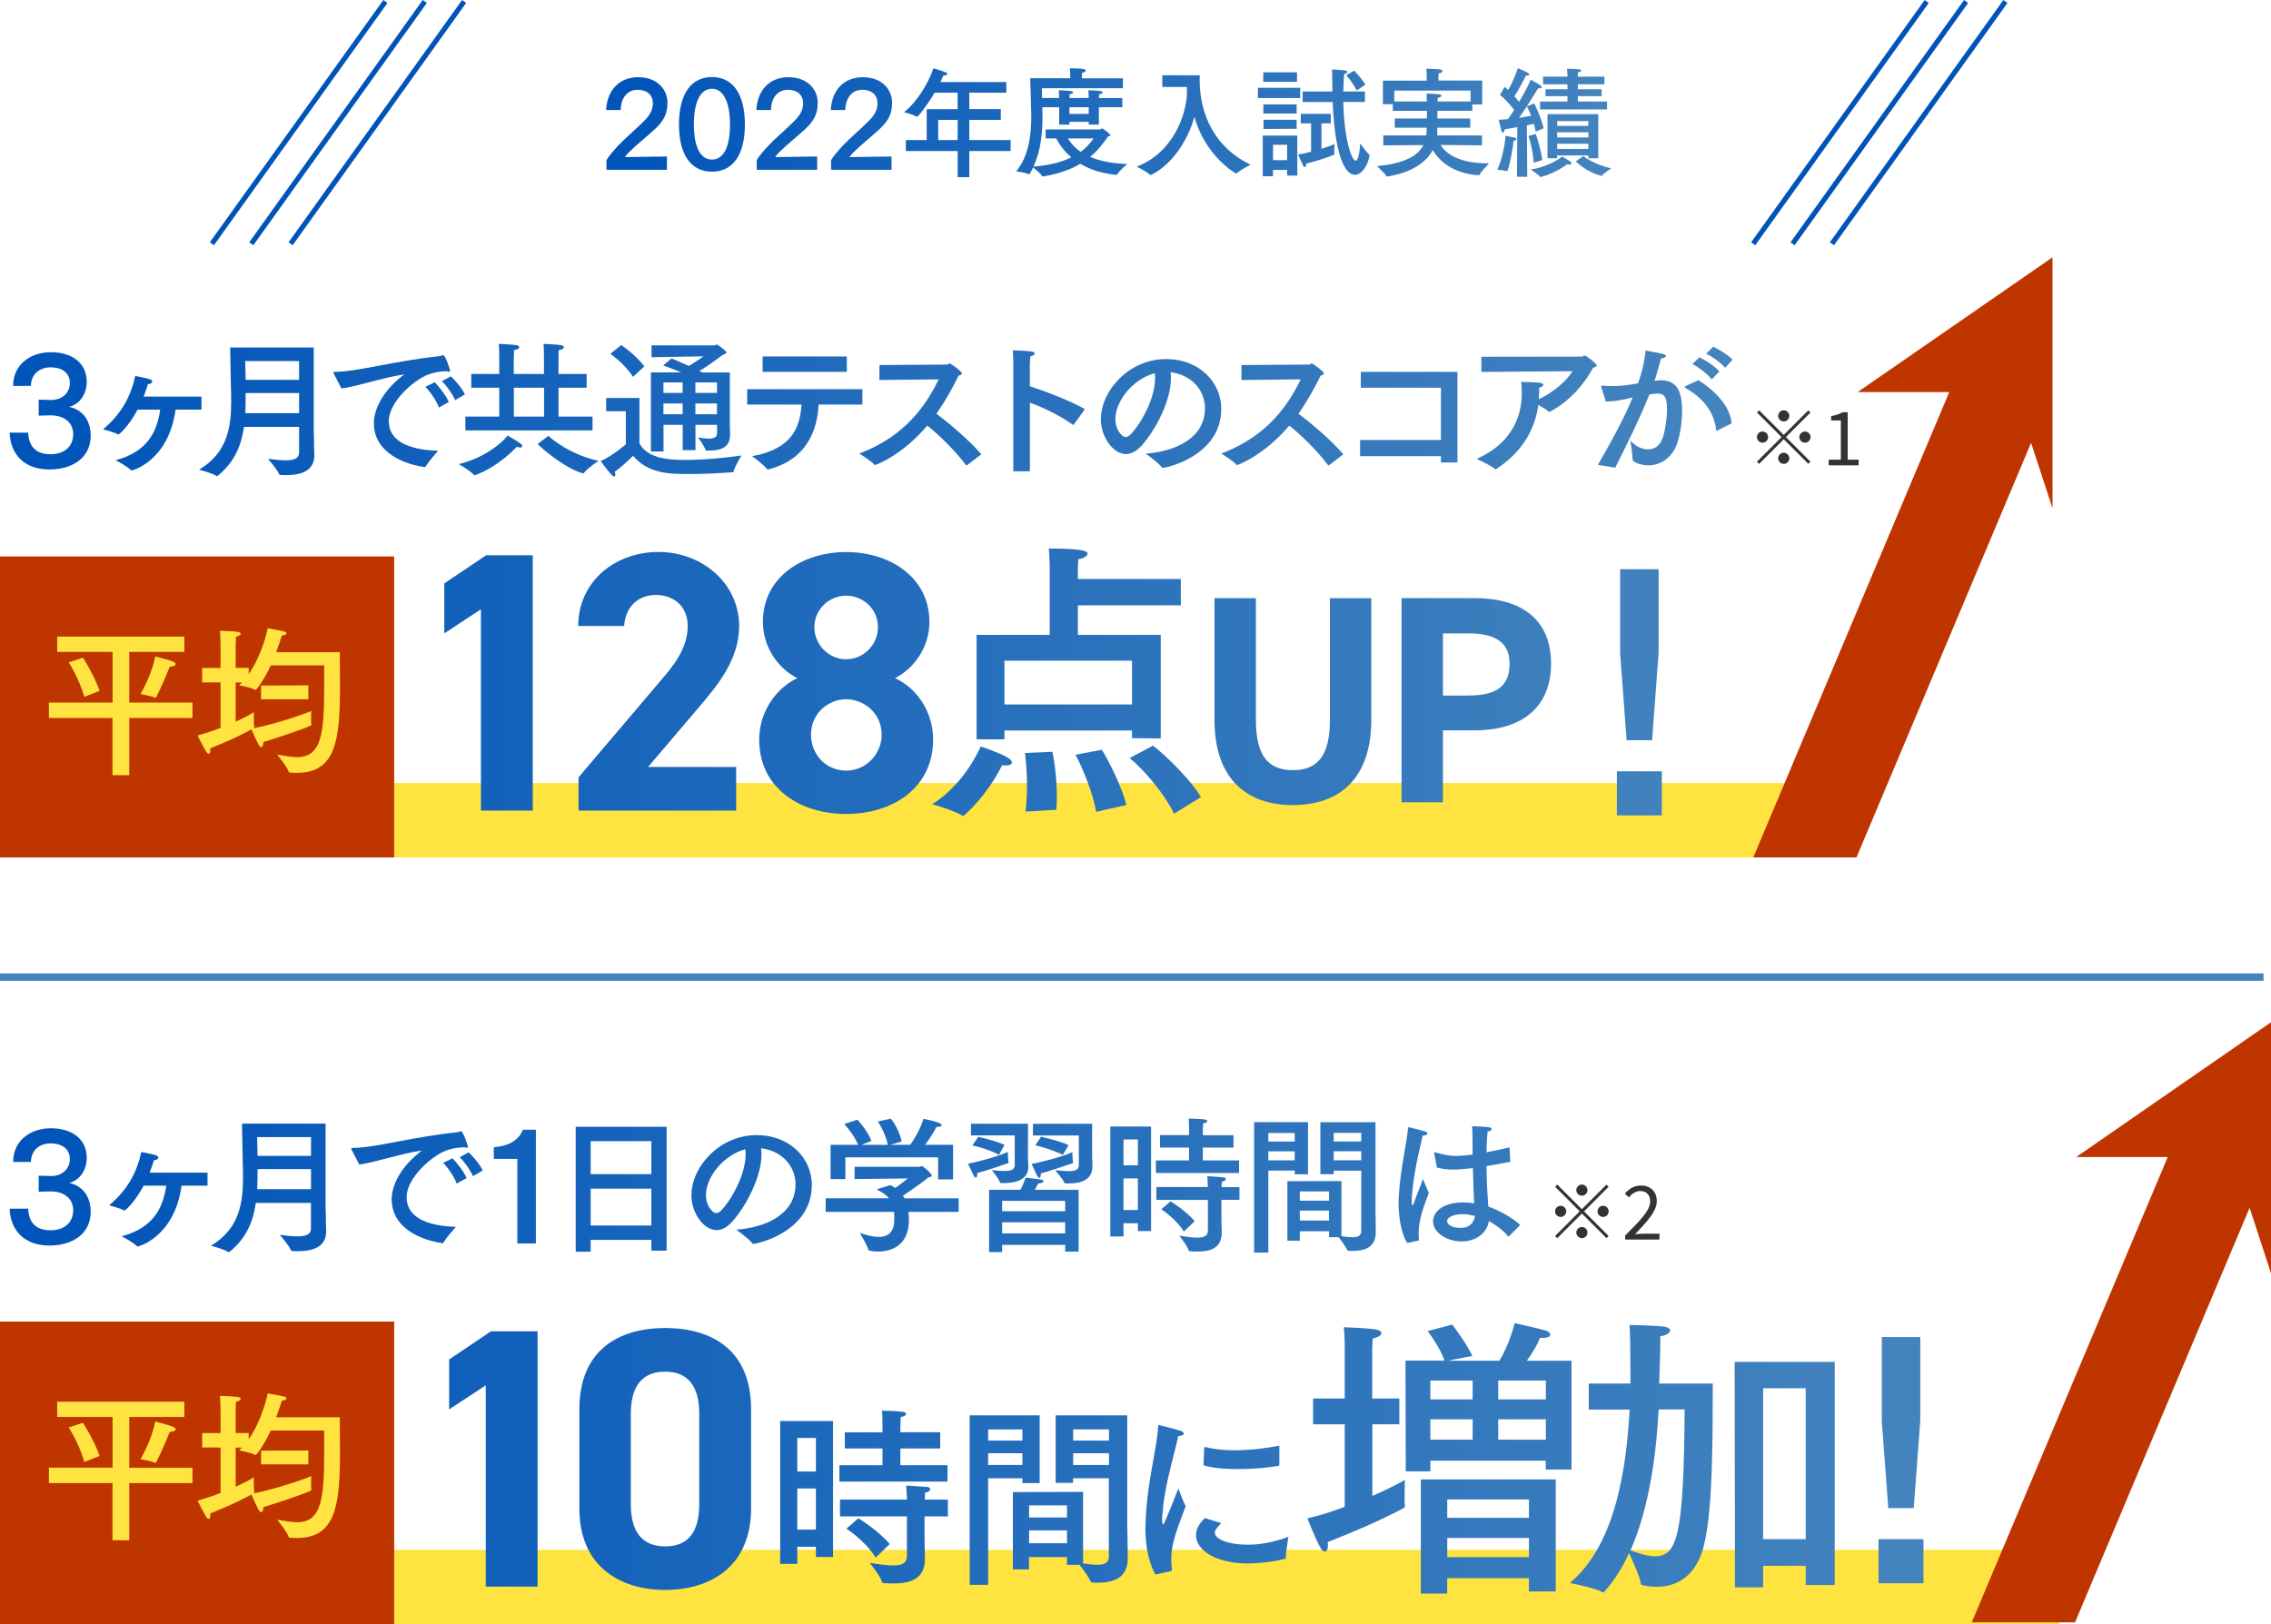 <?xml version="1.0" encoding="UTF-8"?>
<svg id="_レイヤー_2" data-name="レイヤー 2" xmlns="http://www.w3.org/2000/svg" xmlns:xlink="http://www.w3.org/1999/xlink" viewBox="0 0 305 218.17">
  <defs>
    <style>
      .cls-1 {
        fill: url(#_名称未設定グラデーション_12-5);
      }

      .cls-1, .cls-2, .cls-3, .cls-4, .cls-5, .cls-6, .cls-7, .cls-8, .cls-9, .cls-10, .cls-11, .cls-12, .cls-13, .cls-14, .cls-15, .cls-16, .cls-17, .cls-18, .cls-19, .cls-20, .cls-21, .cls-22, .cls-23, .cls-24, .cls-25, .cls-26, .cls-27, .cls-28, .cls-29, .cls-30, .cls-31, .cls-32, .cls-33, .cls-34, .cls-35 {
        stroke-width: 0px;
      }

      .cls-2 {
        fill: url(#_名称未設定グラデーション_12-4);
      }

      .cls-3 {
        fill: url(#_名称未設定グラデーション_12-8);
      }

      .cls-4 {
        fill: url(#_名称未設定グラデーション_12-9);
      }

      .cls-5 {
        fill: url(#_名称未設定グラデーション_12-2);
      }

      .cls-6 {
        fill: url(#_名称未設定グラデーション_12-3);
      }

      .cls-7 {
        fill: url(#_名称未設定グラデーション_12-6);
      }

      .cls-8 {
        fill: url(#_名称未設定グラデーション_12-7);
      }

      .cls-9 {
        fill: url(#_名称未設定グラデーション_12);
      }

      .cls-10 {
        fill: url(#_名称未設定グラデーション_12-30);
      }

      .cls-11 {
        fill: url(#_名称未設定グラデーション_12-31);
      }

      .cls-12 {
        fill: url(#_名称未設定グラデーション_12-29);
      }

      .cls-13 {
        fill: url(#_名称未設定グラデーション_12-27);
      }

      .cls-14 {
        fill: url(#_名称未設定グラデーション_12-28);
      }

      .cls-15 {
        fill: url(#_名称未設定グラデーション_12-25);
      }

      .cls-16 {
        fill: url(#_名称未設定グラデーション_12-23);
      }

      .cls-17 {
        fill: url(#_名称未設定グラデーション_12-24);
      }

      .cls-18 {
        fill: url(#_名称未設定グラデーション_12-26);
      }

      .cls-19 {
        fill: url(#_名称未設定グラデーション_12-20);
      }

      .cls-20 {
        fill: url(#_名称未設定グラデーション_12-22);
      }

      .cls-21 {
        fill: url(#_名称未設定グラデーション_12-21);
      }

      .cls-22 {
        fill: url(#_名称未設定グラデーション_12-16);
      }

      .cls-23 {
        fill: url(#_名称未設定グラデーション_12-13);
      }

      .cls-24 {
        fill: url(#_名称未設定グラデーション_12-14);
      }

      .cls-25 {
        fill: url(#_名称未設定グラデーション_12-18);
      }

      .cls-26 {
        fill: url(#_名称未設定グラデーション_12-19);
      }

      .cls-27 {
        fill: url(#_名称未設定グラデーション_12-17);
      }

      .cls-28 {
        fill: url(#_名称未設定グラデーション_12-15);
      }

      .cls-29 {
        fill: url(#_名称未設定グラデーション_12-11);
      }

      .cls-30 {
        fill: url(#_名称未設定グラデーション_12-12);
      }

      .cls-31 {
        fill: url(#_名称未設定グラデーション_12-10);
      }

      .cls-36 {
        fill: none;
        stroke: #0054b9;
        stroke-miterlimit: 10;
        stroke-width: .68px;
      }

      .cls-32 {
        fill: #4484be;
      }

      .cls-33 {
        fill: #bf3500;
      }

      .cls-34 {
        fill: #333;
      }

      .cls-35 {
        fill: #ffe441;
      }
    </style>
    <linearGradient id="_名称未設定グラデーション_12" data-name="名称未設定グラデーション 12" x1="1.32" y1="77.9" x2="232.69" y2="77.9" gradientUnits="userSpaceOnUse">
      <stop offset="0" stop-color="#0054b9"/>
      <stop offset="1" stop-color="#4484be"/>
    </linearGradient>
    <linearGradient id="_名称未設定グラデーション_12-2" data-name="名称未設定グラデーション 12" y1="182.15" x2="258.33" y2="182.15" xlink:href="#_名称未設定グラデーション_12"/>
    <linearGradient id="_名称未設定グラデーション_12-3" data-name="名称未設定グラデーション 12" y1="182.15" x2="258.33" y2="182.15" xlink:href="#_名称未設定グラデーション_12"/>
    <linearGradient id="_名称未設定グラデーション_12-4" data-name="名称未設定グラデーション 12" y1="182.15" x2="258.33" y2="182.15" xlink:href="#_名称未設定グラデーション_12"/>
    <linearGradient id="_名称未設定グラデーション_12-5" data-name="名称未設定グラデーション 12" y1="182.15" x2="258.33" y2="182.15" xlink:href="#_名称未設定グラデーション_12"/>
    <linearGradient id="_名称未設定グラデーション_12-6" data-name="名称未設定グラデーション 12" y1="182.15" x2="258.33" y2="182.15" xlink:href="#_名称未設定グラデーション_12"/>
    <linearGradient id="_名称未設定グラデーション_12-7" data-name="名称未設定グラデーション 12" y1="182.15" x2="258.33" y2="182.15" xlink:href="#_名称未設定グラデーション_12"/>
    <linearGradient id="_名称未設定グラデーション_12-8" data-name="名称未設定グラデーション 12" y1="182.15" x2="258.33" y2="182.15" xlink:href="#_名称未設定グラデーション_12"/>
    <linearGradient id="_名称未設定グラデーション_12-9" data-name="名称未設定グラデーション 12" y1="182.15" x2="258.33" y2="182.15" xlink:href="#_名称未設定グラデーション_12"/>
    <linearGradient id="_名称未設定グラデーション_12-10" data-name="名称未設定グラデーション 12" y1="182.15" x2="258.33" y2="182.15" xlink:href="#_名称未設定グラデーション_12"/>
    <linearGradient id="_名称未設定グラデーション_12-11" data-name="名称未設定グラデーション 12" y1="182.15" x2="258.33" y2="182.15" xlink:href="#_名称未設定グラデーション_12"/>
    <linearGradient id="_名称未設定グラデーション_12-12" data-name="名称未設定グラデーション 12" y1="182.15" x2="258.33" y2="182.15" xlink:href="#_名称未設定グラデーション_12"/>
    <linearGradient id="_名称未設定グラデーション_12-13" data-name="名称未設定グラデーション 12" y1="182.15" x2="258.33" y2="182.15" xlink:href="#_名称未設定グラデーション_12"/>
    <linearGradient id="_名称未設定グラデーション_12-14" data-name="名称未設定グラデーション 12" y1="182.15" x2="258.33" y2="182.15" xlink:href="#_名称未設定グラデーション_12"/>
    <linearGradient id="_名称未設定グラデーション_12-15" data-name="名称未設定グラデーション 12" y1="182.15" x2="258.33" y2="182.15" xlink:href="#_名称未設定グラデーション_12"/>
    <linearGradient id="_名称未設定グラデーション_12-16" data-name="名称未設定グラデーション 12" y1="182.15" x2="258.33" y2="182.15" xlink:href="#_名称未設定グラデーション_12"/>
    <linearGradient id="_名称未設定グラデーション_12-17" data-name="名称未設定グラデーション 12" y1="182.15" x2="258.33" y2="182.15" xlink:href="#_名称未設定グラデーション_12"/>
    <linearGradient id="_名称未設定グラデーション_12-18" data-name="名称未設定グラデーション 12" y1="182.15" x2="258.33" y2="182.15" xlink:href="#_名称未設定グラデーション_12"/>
    <linearGradient id="_名称未設定グラデーション_12-19" data-name="名称未設定グラデーション 12" y1="182.15" x2="258.33" y2="182.15" xlink:href="#_名称未設定グラデーション_12"/>
    <linearGradient id="_名称未設定グラデーション_12-20" data-name="名称未設定グラデーション 12" y1="182.15" x2="258.33" y2="182.15" xlink:href="#_名称未設定グラデーション_12"/>
    <linearGradient id="_名称未設定グラデーション_12-21" data-name="名称未設定グラデーション 12" y1="182.15" x2="258.33" y2="182.15" xlink:href="#_名称未設定グラデーション_12"/>
    <linearGradient id="_名称未設定グラデーション_12-22" data-name="名称未設定グラデーション 12" x1="81.41" y1="16.47" x2="216.39" y2="16.47" xlink:href="#_名称未設定グラデーション_12"/>
    <linearGradient id="_名称未設定グラデーション_12-23" data-name="名称未設定グラデーション 12" x1="81.41" y1="16.47" x2="216.39" y2="16.47" xlink:href="#_名称未設定グラデーション_12"/>
    <linearGradient id="_名称未設定グラデーション_12-24" data-name="名称未設定グラデーション 12" x1="81.41" y1="16.47" x2="216.39" y2="16.47" xlink:href="#_名称未設定グラデーション_12"/>
    <linearGradient id="_名称未設定グラデーション_12-25" data-name="名称未設定グラデーション 12" x1="81.41" y1="16.47" x2="216.39" y2="16.47" xlink:href="#_名称未設定グラデーション_12"/>
    <linearGradient id="_名称未設定グラデーション_12-26" data-name="名称未設定グラデーション 12" x1="81.41" y1="16.47" x2="216.39" y2="16.47" xlink:href="#_名称未設定グラデーション_12"/>
    <linearGradient id="_名称未設定グラデーション_12-27" data-name="名称未設定グラデーション 12" x1="81.41" y1="16.47" x2="216.39" y2="16.47" xlink:href="#_名称未設定グラデーション_12"/>
    <linearGradient id="_名称未設定グラデーション_12-28" data-name="名称未設定グラデーション 12" x1="81.41" y1="16.47" x2="216.39" y2="16.47" xlink:href="#_名称未設定グラデーション_12"/>
    <linearGradient id="_名称未設定グラデーション_12-29" data-name="名称未設定グラデーション 12" x1="81.41" y1="16.47" x2="216.39" y2="16.47" xlink:href="#_名称未設定グラデーション_12"/>
    <linearGradient id="_名称未設定グラデーション_12-30" data-name="名称未設定グラデーション 12" x1="81.41" y1="16.47" x2="216.39" y2="16.47" xlink:href="#_名称未設定グラデーション_12"/>
    <linearGradient id="_名称未設定グラデーション_12-31" data-name="名称未設定グラデーション 12" x1="81.41" y1="16.47" x2="216.39" y2="16.47" xlink:href="#_名称未設定グラデーション_12"/>
  </defs>
  <g id="txt">
    <g>
      <rect class="cls-35" y="105.17" width="242" height="10"/>
      <rect class="cls-35" y="208.17" width="276.56" height="10"/>
      <g>
        <path class="cls-9" d="m1.77,51.82v-.04c0-2.72,2.21-4.47,5.07-4.47s4.81,1.47,4.81,3.98c0,1.43-.76,2.96-2.37,3.36,1.91.4,2.9,1.93,2.9,3.88,0,3.06-2.6,4.53-5.49,4.53-4.39,0-5.37-3.16-5.39-4.95h2.49c.06,2.13,1.35,2.9,2.94,2.9,2.03.02,3.1-1.15,3.1-2.68,0-1.83-1.57-2.54-2.96-2.54h-.12l-1.55.04v-2.15l1.59.04h.12c1.39,0,2.47-.91,2.47-2.27,0-1.49-1.21-2.11-2.57-2.11s-2.62.78-2.66,2.49H1.77Z"/>
        <path class="cls-9" d="m27.08,55.02h-3.5c-.96,6.94-5.81,8.17-5.89,8.17-.04,0-.08-.02-.12-.06-.08-.1-.82-.7-2.05-1.31,4.18-1.11,5.55-3.68,6-6.8h-3.04c-1.19,2.25-2.47,3.34-2.58,3.34-.04,0-.06-.02-.12-.04-.46-.28-1.89-.64-1.93-.66,2.62-2.19,3.8-4.71,4.31-7.16,0,0,1.41.26,1.91.42.26.08.38.2.38.32,0,.22-.3.34-.58.36-.18.58-.38,1.13-.58,1.67h7.77v1.75Z"/>
        <path class="cls-9" d="m42.16,58.42c0,1.41.06,2.45.06,2.68,0,2.23-1.85,2.72-3.88,2.72-.22,0-.42-.02-.64-.02-.1,0-.18-.02-.22-.12-.22-.6-1.49-2.05-1.49-2.05.93.12,1.73.2,2.37.2,1.15,0,1.81-.26,1.81-1.07v-3.42h-7.4c-.34,2.37-1.21,4.69-3.5,6.54-.04.04-.08.08-.12.08s-.06-.02-.1-.04c-.6-.4-2.31-.83-2.31-.83,3.86-2.31,4.31-5.81,4.31-9.23,0-.68-.02-1.35-.04-2.01-.02-1.61-.1-5.17-.1-5.17h11.23v11.73Zm-9.23-9.92s.04,1.11.06,2.52h7.18v-2.52h-7.24Zm.06,4.29c0,.88,0,1.79-.04,2.7h7.22v-2.7h-7.18Z"/>
        <path class="cls-9" d="m44.84,50.23c-.04-.08-.06-.14-.06-.18,0-.06.06-.1.22-.1,3.14-.04,7.67-1.43,14.02-2.11.1,0,.16-.02.24-.06.1-.04.18-.08.24-.08.36,0,.95,2.05.95,2.07,0,.1-.06.16-.18.16-.08,0-.18-.02-.32-.08-1.11.06-1.83.22-2.54.5-1.83.72-5.19,3.62-5.19,6.2,0,3.16,3.6,3.9,6.62,4,0,0-1.31,1.45-1.67,2.11-.04.06-.08.08-.14.08h-.04c-3.74-.58-6.78-2.53-6.78-5.87,0-2.11,1.47-4.65,4.08-6.58-3.04.46-6.02,1.55-8.43,1.89l-1.01-1.95Zm14.1,4.51c-.32-.93-1.17-2.13-1.81-2.78l1.25-.62c.44.44,1.51,1.71,1.89,2.66l-1.33.74Zm2.19-1.01c-.36-.81-1.15-1.93-1.79-2.54l1.21-.64c.4.36,1.45,1.47,1.89,2.43l-1.31.76Z"/>
        <path class="cls-9" d="m63.84,63.81s-.08.04-.12.04c-.02,0-.04-.02-.08-.06-.48-.58-2.03-1.45-2.03-1.45,3.94-.95,6.26-3.36,6.56-3.84,1.89,1.09,1.97,1.25,1.97,1.43,0,.12-.12.18-.3.18-.12,0-.28-.04-.44-.1,0,0-2.35,2.64-5.57,3.8Zm14.95-11.73h-3.78v3.88h4.57v1.85h-17.08v-1.85h4.55v-3.88h-3.76v-1.85h3.76v-2.25s0-1.07-.06-1.79c0,0,1.73.08,2.31.16.28.04.44.16.44.3s-.2.3-.7.38c-.02.46-.04,1.19-.04,1.19v2.01h4.06v-2.23s0-.99-.06-1.81c0,0,1.75.08,2.29.16.28.04.44.16.44.3s-.2.3-.7.38c-.02.5-.02,1.25-.02,1.25v1.95h3.78v1.85Zm-9.78,0v3.88h4.06v-3.88h-4.06Zm4.65,6.46c.58.58,3.1,2.58,6.72,3.36,0,0-1.49.99-1.95,1.61-.04.06-.08.08-.12.08-.02,0-.04-.02-.08-.02-2.47-.76-5.43-3.28-6.02-3.94l1.45-1.09Z"/>
        <path class="cls-9" d="m85.89,59.59c1.19,2.13,4.35,2.19,6.1,2.19,2.54,0,5.65-.3,7.59-.6,0,0-.88,1.43-1.05,2.13-.02.08-.06.12-.16.12-1.35.1-3.52.24-5.61.24-2.84,0-5.71-.02-7.73-2.45,0,0-1.35,1.35-2.47,2.15.06.14.08.28.08.4,0,.14-.06.24-.16.24-.06,0-.18-.06-.3-.18-.48-.5-1.51-1.89-1.51-1.89,1.63-.74,3.38-2.25,3.38-2.25v-4.45h-2.64v-1.79h4.47v6.14Zm-.88-8.97c-1.03-1.69-3.04-3.1-3.04-3.1l1.47-1.17s1.89,1.25,3.1,2.86l-1.53,1.41Zm13,6.08l.04,1.63v.08c0,1.75-1.33,2.11-2.84,2.11h-.24c-.1,0-.18,0-.22-.1-.18-.56-.99-1.65-.99-1.65.54.08,1.03.14,1.45.14.66,0,1.09-.16,1.09-.74v-1.11h-2.9v3.4h-1.71v-3.4h-2.58v3.58h-1.69v-10.62h4.06c-1.15-.5-2.27-.87-2.41-.93l1.13-.95c.08.04,1.17.5,2.31,1.01.95-.54,1.97-1.29,1.97-1.29l-6.98.12v-1.59h8.45c.12,0,.2-.12.32-.12.08,0,1.29.85,1.29,1.09,0,.12-.16.2-.44.26,0,0-1.87,1.45-3.2,2.21.14.06.28.14.4.2h3.7v6.68Zm-8.91-5.33v1.41h2.58v-1.41h-2.58Zm0,2.82v1.45h2.58v-1.45h-2.58Zm4.29-2.82v1.41h2.9v-1.41h-2.9Zm0,2.82v1.45h2.9v-1.45h-2.9Z"/>
        <path class="cls-9" d="m115.82,54.34h-5.88c-.18,3.58-1.67,7.4-6.74,8.71-.04.02-.08.02-.1.02-.04,0-.08-.02-.12-.08-.4-.6-1.97-1.71-1.97-1.71,5.45-1.01,6.42-3.9,6.64-6.94h-7.3v-2.07h15.47v2.07Zm-2.09-4.39h-11.31v-2.07h11.31v2.07Z"/>
        <path class="cls-9" d="m118.1,51.04l.02-2.01,9.05-.06c.16,0,.24-.16.38-.16.1,0,1.63,1.07,1.63,1.33,0,.14-.18.26-.44.32-.74,1.51-1.71,3.32-2.98,5.11,1.87,1.39,4.43,3.6,6.04,5.45l-1.93,1.47s-.06.02-.08.02c-.02,0-.04,0-.06-.04-1.43-1.91-3.46-3.9-5.19-5.31-3.34,3.96-6.86,5.29-7,5.29-.04,0-.08,0-.12-.04-.42-.5-2.01-1.49-2.01-1.49,6.28-2.35,9.07-6.7,10.66-9.96l-7.97.08Z"/>
        <path class="cls-9" d="m144.23,57.01s-.06.06-.08.06c-.04,0-.06-.02-.1-.04-1.83-1.29-3.88-2.27-5.73-2.94v9.21h-2.23v-14.04s0-1.41-.06-2.21c2.33.1,2.94.14,2.94.42,0,.14-.18.32-.6.4-.06.66-.06,1.43-.06,1.43v2.58c2.23.72,5.45,1.97,7.4,3.08l-1.49,2.05Z"/>
        <path class="cls-9" d="m157.26,50.81c0,2.98-2.01,6.88-3.92,9.03-.72.79-1.43,1.15-2.11,1.15-1.75,0-3.38-2.33-3.38-4.65,0-3.86,3.76-8.11,8.77-8.11,4.49,0,7.4,3.16,7.4,6.68,0,6.34-7.38,7.93-7.87,7.93-.04,0-.08-.02-.1-.06-.44-.6-2.17-1.85-2.17-1.85,3.86-.28,7.95-2.01,7.95-6.1,0-2.51-1.93-4.53-4.63-4.83.04.26.06.54.06.81Zm-7.46,5.49c0,1.53.96,2.41,1.37,2.41.24,0,.5-.16.74-.42,1.57-1.73,3.22-4.97,3.22-7.48,0-.22,0-.46-.04-.68-2.9.76-5.29,3.7-5.29,6.16Z"/>
        <path class="cls-9" d="m166.72,51.04l.02-2.01,9.05-.06c.16,0,.24-.16.38-.16.1,0,1.63,1.07,1.63,1.33,0,.14-.18.26-.44.32-.74,1.51-1.71,3.32-2.98,5.11,1.87,1.39,4.43,3.6,6.04,5.45l-1.93,1.47s-.06.02-.08.02-.04,0-.06-.04c-1.43-1.91-3.46-3.9-5.19-5.31-3.34,3.96-6.86,5.29-7,5.29-.04,0-.08,0-.12-.04-.42-.5-2.01-1.49-2.01-1.49,6.28-2.35,9.07-6.7,10.66-9.96l-7.97.08Z"/>
        <path class="cls-9" d="m195.75,62.12h-2.23v-.85h-10.86v-2.17h10.86v-7.02h-10.76v-2.13h12.98v12.17Z"/>
        <path class="cls-9" d="m198.95,49.95v-2.03l13.5-.02c.14,0,.24-.14.4-.14.18,0,1.59,1.09,1.59,1.33,0,.14-.18.24-.48.3-1.11,2.09-3.14,4.53-5.81,5.91-.02.02-.06.02-.08.02-.04,0-.1-.02-.12-.04-.28-.28-.85-.62-1.35-.89-.5,3.76-2.64,6.66-5.63,8.59-.04.02-.08.04-.12.04s-.06,0-.1-.04c-.48-.44-2.43-1.35-2.43-1.35,4.25-1.85,6.06-5.17,6.06-8.79,0-.52-.02-1.03-.1-1.55,0,0,2.13.06,2.5.12.36.06.5.16.5.28,0,.14-.22.3-.56.38,0,.48,0,.91-.04,1.33l-.02.2c1.95-.83,3.82-2.54,4.53-3.74l-12.27.1Z"/>
        <path class="cls-9" d="m222.35,51.14c.26-.04.5-.06.74-.06,2.03,0,2.82,1.35,2.82,4.1,0,1.43-.24,3.12-.66,4.37-.7,2.03-2.33,2.96-3.88,2.96-1.13,0-2.11-.5-2.11-.76,0-.74-.3-2.58-.3-2.58.62.72,1.51,1.19,2.37,1.19s1.57-.44,1.97-1.53c.34-.97.58-2.58.58-3.86s-.14-2.11-1.29-2.11c-.2,0-.83.08-1.07.12-1.27,3.18-2.72,6.1-4.59,9.84l-2.33-.38c1.85-3.2,3.5-6.2,4.67-9.05-.32.06-.64.14-.95.22-1.01.22-1.89.32-2.66.32l-.6-1.93c-.02-.06-.04-.12-.04-.14,0-.06.04-.06.1-.06h.08c.4.04.85.06,1.37.06,1.13,0,2.07-.12,3.44-.38.44-1.29.87-2.86.99-4.39,0,0,1.89.32,2.37.46.24.06.36.16.36.28,0,.16-.26.3-.66.32-.14.58-.5,1.91-.86,3l.14-.02Zm8.31,6.7s-.08.04-.1.04c-.04,0-.06-.04-.08-.12-.2-1.95-1.27-4.04-4.1-5.63-.1-.06-.14-.12-.14-.14,0-.06.06-.1.16-.14l1.71-.78c2.57,1.65,4.29,3.72,4.45,5.79l-1.91.97Zm-.78-6.88c-.54-.74-1.79-1.65-2.6-2.07l.97-.89c.72.34,2.07,1.17,2.66,1.91l-1.03,1.05Zm1.81-1.55c-.54-.66-1.75-1.55-2.56-1.89l.95-.95c.68.3,2.07,1.13,2.6,1.75l-.99,1.09Z"/>
        <path class="cls-9" d="m71.55,108.88h-6.96v-27.04l-4.92,3.23v-6.71l5.62-3.78h6.26v34.29Z"/>
        <path class="cls-9" d="m98.87,108.88h-21.17v-4.47l11.48-13.52c2.14-2.48,3.18-4.57,3.18-6.81,0-2.78-2.04-4.17-4.27-4.17s-4.08,1.44-4.27,4.17h-6.16c0-5.91,4.87-9.94,10.78-9.94s10.83,4.27,10.83,9.94c0,4.52-2.98,8.05-5.17,10.64l-7.06,8.3h11.83v5.86Z"/>
        <path class="cls-9" d="m107.08,91.09c-2.73-1.39-4.62-4.32-4.62-7.55,0-6.06,5.37-9.39,11.18-9.39s11.18,3.33,11.18,9.39c0,3.23-1.89,6.16-4.62,7.55,2.78,1.24,5.12,4.37,5.12,8.25,0,6.41-5.32,9.99-11.68,9.99s-11.68-3.58-11.68-9.99c0-3.88,2.44-7.01,5.12-8.25Zm6.56,12.42c2.63,0,4.77-2.19,4.77-4.82,0-2.98-2.48-4.77-4.77-4.77s-4.72,1.79-4.72,4.77c0,2.63,1.99,4.82,4.72,4.82Zm0-14.96c2.34,0,4.27-1.94,4.27-4.32s-1.94-4.22-4.27-4.22-4.27,1.89-4.27,4.22,1.89,4.32,4.27,4.32Z"/>
        <path class="cls-9" d="m129.33,109.61s-.04,0-.08-.04c-.99-.68-4.05-1.55-4.05-1.55,3.3-2.07,5.45-5.41,6.52-7.75,0,0,2.42.79,3.58,1.47.4.24.6.48.6.68,0,.24-.32.4-.79.4-.16,0-.32,0-.52-.04-2.15,4.29-5.17,6.84-5.25,6.84Zm29.26-28.3h-13.83v3.97h11.13v13.91l-3.86-.04v-1.03h-17.13v1.19h-3.74v-14.03h9.82v-8.86s0-1.35-.12-2.74c4.61,0,5.21.36,5.21.68,0,.28-.48.64-1.23.75-.08.52-.08,1.55-.08,1.55v1.11h13.83v3.54Zm-23.69,7.43v5.88h17.13v-5.88h-17.13Zm6.44,12.24c.36,1.59.6,4.13.6,6.16,0,.6-.04,1.15-.08,1.63l-4.13.24c.12-.95.2-2.23.2-3.5,0-1.55-.12-3.18-.28-4.37l3.7-.16Zm5.88,8.07c-.36-2.27-1.79-5.88-2.78-7.67l3.54-.68c.99,1.59,2.74,5.13,3.3,7.43l-4.05.91Zm10.45.24c-1.23-2.62-4.05-5.92-5.96-7.47l3.14-1.67c1.87,1.43,5.13,4.69,6.44,6.92l-3.62,2.23Z"/>
        <path class="cls-9" d="m184.17,80.35v16.3c0,8.11-4.45,11.49-10.53,11.49s-10.53-3.38-10.53-11.45v-16.34h5.56v16.34c0,4.69,1.55,6.76,4.97,6.76s4.97-2.07,4.97-6.76v-16.34h5.56Z"/>
        <path class="cls-9" d="m193.79,98.11v9.66h-5.56v-27.43h9.82c6.32,0,10.26,2.9,10.26,8.78s-3.9,8.98-10.26,8.98h-4.25Zm3.46-4.69c3.86,0,5.49-1.35,5.49-4.29,0-2.62-1.63-4.05-5.49-4.05h-3.46v8.35h3.46Z"/>
        <path class="cls-9" d="m223.19,109.52h-6.04v-5.92h6.04v5.92Zm-.44-21.74l-.87,11.65h-3.42l-.87-11.65v-11.33h5.17v11.33Z"/>
      </g>
      <g>
        <path class="cls-5" d="m1.77,156.06v-.04c0-2.72,2.21-4.47,5.07-4.47s4.81,1.47,4.81,3.98c0,1.43-.76,2.96-2.37,3.36,1.91.4,2.9,1.93,2.9,3.88,0,3.06-2.6,4.53-5.49,4.53-4.39,0-5.37-3.16-5.39-4.95h2.49c.06,2.13,1.35,2.9,2.94,2.9,2.03.02,3.1-1.15,3.1-2.68,0-1.83-1.57-2.54-2.96-2.54h-.12l-1.55.04v-2.15l1.59.04h.12c1.39,0,2.47-.91,2.47-2.27,0-1.49-1.21-2.11-2.57-2.11s-2.62.78-2.66,2.49H1.77Z"/>
        <path class="cls-6" d="m27.88,159.26h-3.5c-.95,6.94-5.81,8.17-5.88,8.17-.04,0-.08-.02-.12-.06-.08-.1-.82-.7-2.05-1.31,4.17-1.11,5.55-3.68,6-6.8h-3.04c-1.19,2.25-2.46,3.34-2.58,3.34-.04,0-.06-.02-.12-.04-.46-.28-1.89-.64-1.93-.66,2.62-2.19,3.8-4.71,4.31-7.16,0,0,1.41.26,1.91.42.26.08.38.2.38.32,0,.22-.3.34-.58.36-.18.58-.38,1.13-.58,1.67h7.77v1.75Z"/>
        <path class="cls-2" d="m43.75,162.66c0,1.41.06,2.45.06,2.68,0,2.23-1.85,2.72-3.88,2.72-.22,0-.42-.02-.64-.02-.1,0-.18-.02-.22-.12-.22-.6-1.49-2.05-1.49-2.05.93.12,1.73.2,2.37.2,1.15,0,1.81-.26,1.81-1.07v-3.42h-7.4c-.34,2.37-1.21,4.69-3.5,6.54-.04.04-.08.08-.12.08s-.06-.02-.1-.04c-.6-.4-2.31-.83-2.31-.83,3.86-2.31,4.31-5.81,4.31-9.23,0-.68-.02-1.35-.04-2.01-.02-1.61-.1-5.17-.1-5.17h11.23v11.73Zm-9.22-9.92s.04,1.11.06,2.52h7.18v-2.52h-7.24Zm.06,4.29c0,.88,0,1.79-.04,2.7h7.22v-2.7h-7.18Z"/>
        <path class="cls-1" d="m47.23,154.47c-.04-.08-.06-.14-.06-.18,0-.06.06-.1.22-.1,3.14-.04,7.67-1.43,14.02-2.11.1,0,.16-.02.24-.06.1-.04.18-.08.24-.08.36,0,.95,2.05.95,2.07,0,.1-.06.16-.18.16-.08,0-.18-.02-.32-.08-1.11.06-1.83.22-2.54.5-1.83.72-5.19,3.62-5.19,6.2,0,3.16,3.6,3.9,6.62,4,0,0-1.31,1.45-1.67,2.11-.04.06-.08.08-.14.08h-.04c-3.74-.58-6.78-2.53-6.78-5.87,0-2.11,1.47-4.65,4.08-6.58-3.04.46-6.02,1.55-8.43,1.89l-1.01-1.95Zm14.1,4.51c-.32-.93-1.17-2.13-1.81-2.78l1.25-.62c.44.44,1.51,1.71,1.89,2.66l-1.33.74Zm2.19-1.01c-.36-.81-1.15-1.93-1.79-2.54l1.21-.64c.4.36,1.45,1.47,1.89,2.43l-1.31.76Z"/>
        <path class="cls-7" d="m71.97,167.03h-2.49v-11.37h-3.16v-1.57c2.72-.2,3.6-1.53,3.9-2.35h1.75v15.29Z"/>
        <path class="cls-8" d="m89.53,167.99h-2.05v-1.45h-8.15v1.59h-2.01v-16.78h12.21v16.64Zm-10.2-14.71v4.43h8.15v-4.43h-8.15Zm0,6.38v4.95h8.15v-4.95h-8.15Z"/>
        <path class="cls-3" d="m102.27,155.05c0,2.98-2.01,6.88-3.92,9.03-.71.79-1.43,1.15-2.11,1.15-1.75,0-3.38-2.33-3.38-4.65,0-3.86,3.76-8.11,8.77-8.11,4.49,0,7.4,3.16,7.4,6.68,0,6.34-7.38,7.93-7.87,7.93-.04,0-.08-.02-.1-.06-.44-.6-2.17-1.85-2.17-1.85,3.86-.28,7.95-2.01,7.95-6.1,0-2.51-1.93-4.53-4.63-4.83.04.26.06.54.06.81Zm-7.46,5.49c0,1.53.96,2.41,1.37,2.41.24,0,.5-.16.74-.42,1.57-1.73,3.22-4.97,3.22-7.48,0-.22,0-.46-.04-.68-2.9.76-5.29,3.7-5.29,6.16Z"/>
        <path class="cls-4" d="m128.75,162.78h-6.74c.04.34.06.68.06,1.01v.1c0,3.44-2.41,4.22-4.12,4.22-.48,0-.91-.06-1.21-.14-.06-.02-.1-.06-.12-.12-.18-.66-1.15-2.25-1.15-2.25.86.3,1.75.54,2.54.54,1.19,0,2.09-.56,2.09-2.31v-.04c0-.32,0-.68-.02-1.01h-9.19v-1.83h8.49c-.32-.4-.82-.78-1.51-1.11-.04-.02-.06-.04-.06-.06,0-.04.04-.06.08-.08.14-.04,1.69-.52,1.69-.52.24.12.46.26.66.38.58-.4,1.27-.92,1.67-1.27l-7.14.08v-1.65h8.71c.12,0,.2-.1.3-.1.2,0,1.37,1.03,1.37,1.29,0,.14-.18.2-.48.24-.44.4-2.31,1.75-3.4,2.45.08.12.14.24.22.36h7.26v1.83Zm-.75-4.37h-2.01v-2.96h-12.45v2.92h-1.99v-4.59h3.7c-.68-1.61-1.87-2.8-1.87-2.8l1.77-.58s1.25,1.27,1.89,2.84l-1.35.54h3.56c-.42-1.85-1.37-3.14-1.37-3.14l1.77-.38s1.07,1.31,1.45,3.06l-1.53.46,2.68-.02c.48-.66,1.35-2.05,1.77-3.48,0,0,1.57.3,2.17.58.18.08.28.18.28.26,0,.14-.2.24-.62.24h-.08c-.36.76-1.05,1.77-1.53,2.41h3.76v4.65Z"/>
        <path class="cls-31" d="m131.25,157.77c0,.22-.08.4-.2.4-.08,0-.2-.1-.32-.34-.22-.44-.72-1.51-.72-1.51,0,0,3.2-.66,5.35-1.59,0,0,0,1.01.1,1.37v.06s-.02.06-.08.08c-.52.18-2.9,1.01-4.16,1.33.02.08.02.14.02.2Zm6.8-2.43c0,.4.06,1.19.06,1.35,0,1.89-1.85,2.23-3.48,2.23h-.14c-.08,0-.16,0-.18-.08-.18-.56-1.11-1.67-1.11-1.67.7.08,1.25.12,1.71.12.92,0,1.37-.2,1.37-.84v-3.94h-5.88v-1.57h7.67l-.02,4.39Zm-3.9-.22c-.32-.2-1.61-.83-3.56-1.27l.8-1.15c.32.06,2.46.58,3.52,1.09l-.75,1.33Zm10.72,13h-1.81v-.91h-8.47v.97h-1.75v-8.37h4.21c.4-.74.66-1.53.68-1.63,0,0,1.63.18,2.09.26.2.04.32.12.32.22,0,.14-.22.28-.7.3-.06.1-.26.5-.46.85h5.88v8.31Zm-10.28-6.82v1.39h8.47v-1.39h-8.47Zm0,2.88v1.49h8.47v-1.49h-8.47Zm5.19-6.38c0,.24-.08.4-.2.4-.08,0-.2-.1-.32-.34-.22-.44-.72-1.51-.72-1.51,0,0,3.34-.66,5.49-1.59,0,0,0,.99.08,1.33,0,.02.02.04.02.06,0,.04-.04.08-.1.1-.52.18-3.02,1.05-4.27,1.37.02.06.02.12.02.18Zm6.9-2.54c0,.4.04,1.19.04,1.35,0,1.87-1.47,2.35-3.2,2.35h-.42c-.08,0-.14-.02-.16-.1-.16-.46-1.23-1.67-1.23-1.67.7.04,1.35.12,1.87.12.8,0,1.31-.16,1.31-.83v-3.96h-6.16v-1.57h7.95v4.31Zm-3.94-.14c-.32-.2-1.89-.85-3.7-1.29l.78-1.15c.28.08,2.64.62,3.7,1.13l-.78,1.31Z"/>
        <path class="cls-29" d="m154.59,165.36h-1.77v-1.05h-1.93v1.77h-1.77v-14.77h5.47v14.06Zm-3.7-12.31v3.48h1.93v-3.48h-1.93Zm0,5.23v4.25h1.93v-4.25h-1.93Zm14.77-4.14h-4.12v1.73h4.87v1.69h-11.17v-1.69h4.45v-1.73h-3.9v-1.67h3.9v-.97c0-.28,0-.79-.06-1.25,0,0,1.37,0,2.19.12.2.02.32.12.32.2,0,.14-.18.28-.56.34-.02.38-.04.91-.04.91v.66h4.12v1.67Zm.79,7.02h-2.41v2.37c0,.97.04,1.71.04,1.85v.2c0,2.07-1.53,2.53-3.24,2.53-.34,0-.7-.02-1.03-.04-.08,0-.14-.02-.16-.1-.14-.58-1.27-1.99-1.27-1.99,1.03.16,1.83.26,2.41.26,1.05,0,1.43-.3,1.43-1.01v-4.06h-6.92v-1.73h6.92c0-.48-.06-1.21-.08-1.45,0,0,1.69.1,2.11.14.26.02.38.12.38.24,0,.14-.16.3-.54.36l-.02.72h2.39v1.73Zm-7.46,4.27c-1.03-1.71-3.02-3-3.02-3l1.23-1.07s2.03,1.23,3.24,2.66l-1.45,1.41Z"/>
        <path class="cls-30" d="m175.67,157.73h-1.79v-.5h-3.54v11.02h-1.91v-17.52h7.24v7Zm-5.33-5.55v1.15h3.54v-1.15h-3.54Zm0,2.47v1.21h3.54v-1.21h-3.54Zm14.39,7.83c0,.32.04,2.09.04,3.06,0,2.07-1.61,2.49-3.1,2.49-.2,0-.4,0-.58-.02-.08,0-.14-.02-.16-.1-.18-.46-.83-1.33-1.15-1.73h-1.29v-.8h-3.92v1.27h-1.67v-7.99l7.26-.02v7.4c.52.08,1.03.14,1.47.14.7,0,1.19-.18,1.19-.83v-8.11h-3.7v.48h-1.79v-6.98h7.4v11.75Zm-10.16-2.45v1.25h3.92v-1.25h-3.92Zm0,2.58v1.33h3.92v-1.33h-3.92Zm4.55-10.44v1.15h3.7v-1.15h-3.7Zm0,2.47v1.21h3.7v-1.21h-3.7Z"/>
        <path class="cls-23" d="m188.98,166.95c-.75-1.17-1.15-3.4-1.15-5.37,0-.26,0-.52.02-.76.22-3.86,1.07-7.14,1.25-9.25.02-.12.02-.16.1-.16.02,0,.06,0,.12.02,2.09.52,2.39.6,2.39.82,0,.14-.24.28-.64.28-.28,1.29-1.01,4.06-1.33,6.94-.06.54-.14,1.15-.14,1.79v.22c0,.28.04.42.08.42.06,0,.16-.16.26-.46.16-.52.62-1.55,1.17-3.08,0,0,.5,1.27.79,1.87-.74,1.91-1.37,3.62-1.37,5.43,0,.28,0,.54.04.82,0,.12-.02.12-.1.16l-1.49.32Zm13.86-10.9c-1.11.22-2.19.42-3.2.58.02,2.15.14,4,.24,5.43,1.43.52,3.1,1.41,4.29,2.47l-1.49,1.51s-.06.06-.08.06c-.02,0-.04-.02-.08-.06-.82-.97-1.75-1.57-2.56-2.03-.3,1.79-1.91,2.74-3.66,2.74-2.01,0-3.84-1.21-3.84-2.7,0-.95.89-2.54,4.08-2.54.5,0,.99.04,1.45.12-.06-1.13-.14-2.86-.18-4.73-.88.1-1.95.2-2.62.2-.78,0-1.47-.08-2.21-.28l-.36-1.87s-.02-.06-.02-.1.02-.08.08-.08c.04,0,.06,0,.1.02,1.01.3,1.95.48,2.84.48q.5,0,2.15-.18v-1.49c0-.74-.02-1.51-.06-2.33,0,0,1.55.06,2.11.12.36.04.52.14.52.26,0,.14-.2.28-.56.36-.06.52-.08,1.33-.1,1.53-.02.42-.02.83-.04,1.23.99-.18,2.03-.4,3.1-.66l.1,1.95Zm-6.46,7.04c-1.07,0-2.03.36-2.03.95,0,.38.56.89,1.83.89,1.03,0,1.75-.54,1.91-1.59-.56-.16-1.15-.26-1.71-.26Z"/>
        <path class="cls-24" d="m72.2,213.12h-6.96v-27.04l-4.92,3.23v-6.71l5.62-3.78h6.26v34.29Z"/>
        <path class="cls-28" d="m100.87,202.63c0,7.7-5.37,10.93-11.53,10.93s-11.53-3.23-11.53-10.93v-13.32c0-8.05,5.37-10.93,11.53-10.93s11.53,2.88,11.53,10.88v13.37Zm-11.53-18.39c-3.13,0-4.62,1.99-4.62,5.67v12.13c0,3.68,1.49,5.67,4.62,5.67s4.57-1.99,4.57-5.67v-12.13c0-3.68-1.49-5.67-4.57-5.67Z"/>
        <path class="cls-22" d="m111.88,209.13h-2.3v-1.37h-2.5v2.3h-2.3v-19.19h7.1v18.26Zm-4.8-15.99v4.52h2.5v-4.52h-2.5Zm0,6.79v5.53h2.5v-5.53h-2.5Zm19.19-5.37h-5.35v2.25h6.33v2.2h-14.52v-2.2h5.79v-2.25h-5.06v-2.17h5.06v-1.27c0-.36,0-1.03-.08-1.63,0,0,1.78,0,2.84.15.26.03.41.16.41.26,0,.18-.23.36-.72.44-.03.49-.05,1.19-.05,1.19v.85h5.35v2.17Zm1.03,9.12h-3.13v3.07c0,1.27.05,2.22.05,2.4v.26c0,2.69-1.99,3.28-4.21,3.28-.44,0-.9-.03-1.34-.05-.1,0-.18-.03-.21-.13-.18-.75-1.65-2.58-1.65-2.58,1.34.21,2.38.34,3.13.34,1.37,0,1.86-.39,1.86-1.32v-5.27h-8.99v-2.25h8.99c0-.62-.08-1.58-.1-1.89,0,0,2.2.13,2.74.18.34.03.49.15.49.31,0,.18-.21.39-.7.47l-.03.93h3.1v2.25Zm-9.69,5.55c-1.34-2.22-3.93-3.9-3.93-3.9l1.6-1.4s2.63,1.6,4.21,3.46l-1.89,1.83Z"/>
        <path class="cls-27" d="m139.63,199.21h-2.32v-.65h-4.6v14.31h-2.48v-22.76h9.4v9.09Zm-6.92-7.21v1.5h4.6v-1.5h-4.6Zm0,3.2v1.58h4.6v-1.58h-4.6Zm18.7,10.18c0,.41.05,2.71.05,3.98,0,2.69-2.09,3.23-4.03,3.23-.26,0-.52,0-.75-.03-.1,0-.18-.03-.21-.13-.23-.59-1.08-1.73-1.5-2.25h-1.68v-1.03h-5.09v1.65h-2.17v-10.38l9.43-.03v9.61c.67.1,1.34.18,1.91.18.9,0,1.55-.23,1.55-1.08v-10.54h-4.81v.62h-2.33v-9.07h9.61v15.27Zm-13.2-3.18v1.63h5.09v-1.63h-5.09Zm0,3.36v1.73h5.09v-1.73h-5.09Zm5.92-13.56v1.5h4.81v-1.5h-4.81Zm0,3.2v1.58h4.81v-1.58h-4.81Z"/>
        <path class="cls-25" d="m155.17,211.5c-1.03-1.91-1.34-4.19-1.34-6.25,0-.31.03-.65.03-.96.23-5.48,1.52-9.61,1.68-12.71,0-.13.03-.18.1-.18.03,0,.05,0,.1.03.13.03,2.12.52,2.84.77.26.08.41.23.41.36,0,.15-.21.31-.75.34-.44,2.17-1.91,6.9-2.09,10.26-.03.08-.08.49-.08.9,0,.49.08.72.15.72.16,0,2.04-4.86,2.04-4.86,0,0,.54,1.58.98,2.38-.57,1.58-1.39,3.54-1.73,5.22-.08.39-.21,1.08-.21,1.94,0,.41.03.88.1,1.34,0,.1-.03.21-.13.23l-2.12.46Zm8.83-6.92c-.83.9-.85,1.08-.85,1.27,0,.88,1.76,1.65,4.57,1.63,1.55,0,3.44-.36,5.32-1.06,0,0-.36,2.07-.36,2.89,0,.03-.03.05-.05.05-1.52.46-4.11.65-5.01.65-4.26,0-7-1.76-7-3.8,0-1.06.75-1.86,1.19-2.3l2.2.67Zm7.83-7.85c0,.1-.05.13-.1.16-1.5.26-3.51.44-5.48.44-1.73,0-3.41-.13-4.62-.52l.1-2.32c0-.08.05-.13.1-.13h.05c1.11.31,2.45.44,3.9.44,1.94,0,4.06-.23,6.04-.62v2.56Z"/>
        <path class="cls-26" d="m184.31,187.85h3.62v3.46h-3.62v9.62c1.91-.83,3.5-1.63,4.37-2.15,0,0-.04,1.11-.04,2.15,0,.52,0,.99.04,1.31v.08c0,.12-.08.16-.16.24-2.35,1.27-5.64,2.78-10.22,4.57.04.2.04.36.04.48,0,.52-.2.79-.4.79s-.4-.16-.56-.44c-.72-1.23-1.79-4.01-1.79-4.01,1.55-.36,3.3-.91,5.01-1.55v-11.09h-4.25v-3.46h4.25v-6.96s0-1.23-.12-2.62c0,0,3.1.12,4.17.28.56.08.87.28.87.52s-.32.52-1.15.72c-.08.72-.08,1.63-.08,1.63v6.44Zm26.75,9.54h-3.46v-1.19h-15.5v1.43h-3.3l-.04-14.87h5.25c-.68-1.91-2.27-3.97-2.27-3.97l3.3-.87s1.87,2.42,2.7,4.21l-3.3.64h6.92c1.31-2.03,2.07-5.05,2.07-5.05,0,0,3.54.79,4.25,1.03.32.12.52.32.52.52,0,.24-.28.44-1.07.44h-.32c-.16.52-.79,1.75-1.75,3.06h6v14.63Zm-2.11,16.38h-3.62v-1.79h-10.97v2.07h-3.54v-15.34h18.12v15.06Zm-16.85-28.34v2.54h5.68v-2.54h-5.68Zm0,5.21v2.74h5.68v-2.74h-5.68Zm2.27,10.77v2.46h10.97v-2.46h-10.97Zm0,5.17v2.58h10.97v-2.58h-10.97Zm6.84-21.15v2.54h6.4v-2.54h-6.4Zm0,5.21v2.74h6.4v-2.74h-6.4Z"/>
        <path class="cls-19" d="m230.03,185.83c-.04,6.32.12,18.13-1.47,22.7-1.07,3.1-3.22,4.61-6.08,4.61-.6,0-1.19-.08-1.87-.2-.12-.04-.24-.08-.24-.2-.08-.87-1.11-3.1-1.59-4.13-.87,1.95-1.99,3.7-3.3,5.17-.04.08-.12.12-.16.12s-.08,0-.12-.04c-.99-.6-4.37-1.23-4.37-1.23,6.28-5.21,7.63-15.9,8.03-23.29h-5.49v-3.5h5.6v-1.63c0-2.54-.04-5.37-.12-6.24,0,0,3.34.04,4.77.24.44.08.68.28.68.48,0,.32-.44.68-1.31.79,0,1.71-.08,4.37-.16,6.36h7.19Zm-7.27,3.5c-.28,5.29-1.11,12.88-3.78,18.92,1.03.36,2.23.79,3.26.79,2.98,0,3.9-2.58,4.01-19.72h-3.5Zm23.65,23.57h-3.9v-2.58h-5.72v2.9h-3.78l-.04-30.29h13.44v29.97Zm-9.62-26.43v20.27h5.72v-20.27h-5.72Z"/>
        <path class="cls-21" d="m258.33,212.66h-6.04v-5.92h6.04v5.92Zm-.44-21.74l-.87,11.65h-3.42l-.87-11.65v-11.33h5.17v11.33Z"/>
      </g>
      <g>
        <path class="cls-20" d="m81.41,14.77c.1-2.4,1.55-4.4,4.31-4.4s3.92,1.87,3.92,3.38-.45,2.43-1.66,3.57c-1.09,1.02-2.54,2.16-3.44,3.06-.26.26-.5.53-.62.72l5.65-.08v1.79h-8.12v-1.31c.29-.5.96-1.28,1.58-1.95.96-1.02,2.34-2.16,3.47-3.3.78-.77,1.18-1.5,1.18-2.35,0-1.52-1.26-1.84-2.03-1.84-1.41,0-2.26,1.1-2.29,2.72h-1.95Z"/>
        <path class="cls-16" d="m100.04,16.72c0,4.18-1.68,6.34-4.42,6.34s-4.43-2.16-4.43-6.34,1.68-6.37,4.43-6.37,4.42,2.21,4.42,6.37Zm-6.85,0c0,3.25.99,4.71,2.43,4.71s2.42-1.46,2.42-4.71-1.02-4.8-2.42-4.8-2.43,1.47-2.43,4.8Z"/>
        <path class="cls-17" d="m101.59,14.77c.1-2.4,1.55-4.4,4.31-4.4s3.92,1.87,3.92,3.38-.45,2.43-1.66,3.57c-1.09,1.02-2.54,2.16-3.44,3.06-.26.26-.5.53-.62.72l5.65-.08v1.79h-8.12v-1.31c.29-.5.96-1.28,1.58-1.95.96-1.02,2.34-2.16,3.47-3.3.78-.77,1.18-1.5,1.18-2.35,0-1.52-1.26-1.84-2.03-1.84-1.41,0-2.26,1.1-2.29,2.72h-1.95Z"/>
        <path class="cls-15" d="m111.58,14.77c.1-2.4,1.55-4.4,4.31-4.4s3.92,1.87,3.92,3.38-.45,2.43-1.66,3.57c-1.09,1.02-2.54,2.16-3.44,3.06-.26.26-.5.53-.62.72l5.65-.08v1.79h-8.12v-1.31c.29-.5.96-1.28,1.58-1.95.96-1.02,2.34-2.16,3.47-3.3.78-.77,1.18-1.5,1.18-2.35,0-1.52-1.26-1.84-2.03-1.84-1.41,0-2.26,1.1-2.29,2.72h-1.95Z"/>
        <path class="cls-18" d="m135.14,12.45h-4.96v2.21h4.23v1.44h-4.23v2.71h5.55v1.47h-5.55v3.52h-1.57v-3.52h-6.95v-1.47h2.8v-4.15h4.15v-2.21h-3.09c-1.04,1.76-2.21,3.23-2.37,3.23-.03,0-.05-.02-.08-.03-.4-.27-1.66-.58-1.66-.58,1.6-1.22,3.27-3.81,3.94-5.89,0,0,1.06.29,1.63.53.16.06.24.16.24.22,0,.11-.16.21-.46.21h-.08c-.11.29-.24.58-.38.88h8.85v1.42Zm-9.14,3.65v2.71h2.61v-2.71h-2.61Z"/>
        <path class="cls-13" d="m150.8,11.85h-10.88s.02.59.03,1.31h2.3c0-.21-.02-.61-.05-1.04,0,0,1.31.05,1.65.11.18.03.27.1.27.19,0,.08-.14.19-.46.24-.02.16-.03.35-.03.5h2.59c0-.21-.02-.61-.05-1.04,0,0,1.31.05,1.65.11.16.03.27.1.27.18,0,.1-.14.21-.48.26-.02.16-.03.35-.03.5h3.15v1.23h-3.15v2.34h-1.36v-.38h-2.59v.38h-1.38v-2.34h-2.26c0,.53.02.98.02,1.18,0,1.89-.14,4.53-1.22,6.8,2.16-.18,3.83-.61,5.09-1.25-.93-.78-1.57-1.68-2.03-2.54h-1.41v-1.2h7.25c.11,0,.21-.14.32-.14s1.12.75,1.12.91c0,.1-.14.14-.34.19-.67,1.02-1.44,1.95-2.39,2.72,1.18.51,2.8.88,4.99.96,0,0-1.06.9-1.34,1.38-.05.06-.1.08-.16.08-2.05-.22-3.6-.77-4.8-1.49-2.27,1.36-5.06,1.7-5.07,1.7-.03,0-.06-.02-.08-.06-.16-.34-.93-.94-1.18-1.15-.14.29-.3.58-.48.86-.02.05-.05.06-.08.06-.02,0-.05,0-.06-.02-.43-.22-1.66-.38-1.66-.38,1.82-2.15,2.02-5.41,2.02-7.28v-.27c0-.74-.14-4.95-.14-4.95h5.38v-.38c0-.18-.02-.56-.05-.96,1.44,0,2.14.08,2.14.3,0,.11-.18.24-.5.3-.02.24-.03.5-.03.61v.13h5.51v1.34Zm-7.39,6.74c.37.59.9,1.23,1.73,1.81.72-.53,1.28-1.15,1.73-1.81h-3.46Zm.22-4.19v.9h2.59v-.9h-2.59Z"/>
        <path class="cls-14" d="m156.1,11.66v-1.55h5.03c0,.06-.02.32-.02.53,0,4.77,2.06,9.2,6.85,11.48,0,0-1.36.67-1.83,1.14-.03.03-.06.03-.1.03-.21,0-4.24-2.5-5.62-7.62-.74,2.85-2.83,6.37-5.79,7.81-.03.02-.06.03-.1.03s-.06-.02-.08-.03c-.35-.4-1.78-1.1-1.78-1.1,4.87-1.82,6.75-7.04,6.75-10.08v-.62h-3.33Z"/>
        <path class="cls-12" d="m174.62,13.17h-5.68v-1.38h5.68v1.38Zm-.38,10.42h-1.38v-.77h-1.89v.86h-1.38v-5.47h4.64v5.38Zm-.05-12.6h-4.53v-1.28h4.53v1.28Zm-.05,4.26h-4.47v-1.23h4.47v1.23Zm0,2.05l-4.45.02v-1.23h4.45v1.22Zm-3.17,2.15v2.06h1.89v-2.06h-1.89Zm7.76-2.88h-1.25v3.41c.7-.22,1.34-.45,1.76-.62,0,0-.05.56-.05.98,0,.13,0,.26.02.34v.05s-.02.05-.06.06c-1.1.46-2.43.86-3.76,1.2,0,.05.02.1.02.14,0,.22-.08.3-.18.3-.08,0-.18-.08-.22-.18-.27-.56-.67-1.5-.67-1.5.48-.06,1.1-.21,1.74-.37v-3.81h-1.38v-1.28h4.03v1.28Zm4.58-2.87h-2.9c.08,4.74,1.09,7.88,1.65,7.88.43,0,.59-1.7.62-2.32,0,0,.87,1.26,1.22,1.5.03.02.05.05.05.08s-.02.05-.02.06c-.26,1.49-1.1,2.58-1.97,2.58-.8,0-2.61-1.04-2.98-9.78h-4.03v-1.41h4c-.02-.32-.02-.66-.02-.99,0-.62-.03-1.28-.03-1.97,0,0,1.2.05,1.75.13.21.03.3.11.3.19,0,.11-.16.24-.43.29-.06.83-.1,1.62-.11,2.35h2.9v1.41Zm-1.09-1.54c-.56-1.1-1.41-2.06-1.41-2.06l1.07-.61s1.04,1.1,1.5,1.87l-1.17.8Z"/>
        <path class="cls-10" d="m199.06,14.03h-1.33v.85h-4.67l-.02,1.04h4.42v1.23h-4.43v.75c0,.08,0,.18-.02.29h6.02v1.33l-5.57-.05c.69,1.09,2.34,2.47,6.39,2.47h.14s-1.06,1.07-1.31,1.57c-.02.03-.06.03-.1.03-3.6-.24-5.36-2.05-6.16-3.38-.75,1.39-2.43,2.95-6.08,3.54-.02,0-.03.02-.05.02-.03,0-.06-.02-.08-.05-.22-.4-1.28-1.36-1.28-1.36,3.76-.34,5.51-1.42,6.23-2.82l-5.38.03v-1.33h5.76c.03-.16.05-.32.05-.48,0-.18.02-.37.02-.56h-4.29v-1.23h4.32v-1.04h-4.58v-.88h-1.33v-3.17h5.88v-.53s0-.56-.05-1.07c0,0,1.25.02,1.87.1.16.02.3.13.3.22,0,.11-.14.24-.51.3-.03.24-.03.59-.03.59v.38h5.87v3.2Zm-11.81-1.86v1.46h4.37c0-.58-.02-.98-.02-1.06,0,0,1.23.03,1.67.1.24.03.32.11.32.19,0,.11-.21.24-.5.29l-.02.48h4.43v-1.46h-10.26Z"/>
        <path class="cls-11" d="m202.38,22.99h-.03c-.32-.13-1.26-.19-1.26-.19.88-1.92,1.09-4.18,1.1-4.56,1.38.26,1.47.27,1.47.42,0,.11-.11.21-.38.26-.06.8-.66,4.08-.9,4.08Zm3.67-9.11c.4.82,1.04,2.29,1.26,3.35l-1.07.46c-.06-.34-.14-.69-.24-1.06-.26.06-.58.13-.94.21l.05,6.9h-1.38l.05-6.66c-.54.1-1.12.19-1.71.29-.02.26-.11.45-.22.45-.08,0-.16-.1-.22-.32-.13-.45-.34-1.42-.34-1.42.4-.02.8-.03,1.22-.08.29-.38.58-.82.85-1.23-.42-.56-1.12-1.39-1.92-2.03l.64-1.07c.16.13.32.27.46.42.69-1.09,1.28-2.83,1.31-2.93.16.06,1.55.61,1.55.85,0,.08-.08.14-.26.14-.05,0-.11,0-.18-.02-.35.66-.99,1.95-1.58,2.8.24.27.46.53.64.74.79-1.3,1.38-2.5,1.55-2.96,1.12.56,1.49.85,1.49,1.02,0,.08-.06.13-.21.13-.06,0-.14,0-.26-.03-.1.16-1.41,2.34-2.58,4,.64-.1,1.22-.21,1.62-.29-.16-.46-.37-.9-.58-1.23l.99-.42Zm.21,4.11c.11.3.66,1.98.88,3.51l-1.15.37c-.11-1.62-.59-3.31-.72-3.6l.99-.27Zm4.8,3.94c0,.1-.11.18-.3.18-.08,0-.18-.02-.29-.05,0,0-1.58,1.23-3.52,1.71-.02,0-.05.02-.06.02-.02,0-.05-.02-.06-.05-.22-.29-1.25-.98-1.25-.98,2.59-.37,4.23-1.73,4.23-1.73,0,0,.8.45,1.15.72.08.05.11.11.11.18Zm4.42-10.61h-3.57v.67h3.19v.93h-3.19v.72h3.92v1.06h-9v-1.06h3.68v-.72h-2.95v-.93h2.95v-.67h-3.27v-1.02h3.27v-.13s-.02-.61-.05-.93c1.57,0,1.92.1,1.92.24,0,.1-.14.19-.45.24-.02.18-.03.5-.03.5v.08h3.57v1.02Zm-.83,9.94h-1.33v-.38h-4.19v.37h-1.3v-5.92h6.82v5.94Zm-5.52-4.99v.64h4.19v-.64h-4.19Zm0,1.5v.69h4.19v-.69h-4.19Zm0,1.54v.69h4.19v-.69h-4.19Zm3.49,1.65s1.52,1.18,3.78,1.65c0,0-1.02.66-1.26.99-.02.03-.03.03-.06.03-.02,0-.03,0-.06-.02-1.97-.5-3.39-1.92-3.39-1.92l1.01-.74Z"/>
      </g>
      <g>
        <path class="cls-34" d="m242.86,55.12l.29.29-3.3,3.3,3.3,3.3-.29.29-3.3-3.3-3.31,3.31-.29-.29,3.31-3.31-3.3-3.3.29-.29,3.3,3.3,3.3-3.3Zm-6.15,4.34c-.41,0-.75-.34-.75-.75s.34-.75.75-.75.75.34.75.75-.34.75-.75.75Zm2.1-3.6c0-.41.34-.75.75-.75s.75.34.75.75-.34.75-.75.75-.75-.34-.75-.75Zm1.5,5.7c0,.41-.34.75-.75.75s-.75-.34-.75-.75.34-.75.75-.75.75.34.75.75Zm2.1-3.6c.41,0,.75.34.75.75s-.34.75-.75.75-.75-.34-.75-.75.34-.75.75-.75Z"/>
        <path class="cls-34" d="m245.6,61.74h1.63v-5.26h-1.3v-.59c.65-.11,1.12-.28,1.52-.52h.7v6.37h1.47v.76h-4.02v-.76Z"/>
      </g>
      <g>
        <path class="cls-34" d="m215.75,159.12l.29.29-3.3,3.3,3.3,3.3-.29.29-3.3-3.3-3.31,3.31-.29-.29,3.31-3.31-3.3-3.3.29-.29,3.3,3.3,3.3-3.3Zm-6.15,4.34c-.41,0-.75-.34-.75-.75s.34-.75.75-.75.75.34.75.75-.34.75-.75.75Zm2.1-3.6c0-.41.34-.75.75-.75s.75.34.75.75-.34.75-.75.75-.75-.34-.75-.75Zm1.5,5.7c0,.41-.34.75-.75.75s-.75-.34-.75-.75.34-.75.75-.75.75.34.75.75Zm2.1-3.6c.41,0,.75.34.75.75s-.34.75-.75.75-.75-.34-.75-.75.34-.75.75-.75Z"/>
        <path class="cls-34" d="m218.26,165.96c2.15-2.14,3.36-3.42,3.36-4.59,0-.81-.44-1.39-1.35-1.39-.6,0-1.12.38-1.52.85l-.53-.51c.6-.65,1.23-1.08,2.16-1.08,1.31,0,2.13.83,2.13,2.09,0,1.34-1.22,2.67-2.91,4.45.38-.03.82-.07,1.2-.07h2.07v.79h-4.61v-.54Z"/>
      </g>
      <polygon class="cls-33" points="249.49 52.66 261.79 52.66 235.47 115.17 249.33 115.17 272.78 59.48 275.66 68.28 275.66 52.66 275.66 48.25 275.66 34.56 249.49 52.66"/>
      <polygon class="cls-33" points="278.84 155.41 291.13 155.41 264.81 217.92 278.68 217.92 302.13 162.23 305 171.03 305 155.41 305 150.99 305 137.31 278.84 155.41"/>
      <g>
        <line class="cls-36" x1="62.33" y1=".2" x2="39.03" y2="32.74"/>
        <line class="cls-36" x1="57.05" y1=".2" x2="33.75" y2="32.74"/>
        <line class="cls-36" x1="51.76" y1=".2" x2="28.46" y2="32.74"/>
      </g>
      <g>
        <line class="cls-36" x1="269.33" y1=".2" x2="246.03" y2="32.74"/>
        <line class="cls-36" x1="264.05" y1=".2" x2="240.75" y2="32.74"/>
        <line class="cls-36" x1="258.76" y1=".2" x2="235.46" y2="32.74"/>
      </g>
      <rect class="cls-33" y="74.74" width="52.94" height="40.43"/>
      <g>
        <path class="cls-35" d="m24.76,87.56h-7.4v6.81h8.49v2.07h-8.49v7.68h-2.25v-7.68H6.57v-2.07h8.55v-6.81h-7.44v-2.05h17.08v2.05Zm-13.44,6.04c-.63-2.36-2.09-4.63-2.09-4.63l1.92-.63s1.44,2.25,2.23,4.45l-2.05.81Zm9.67.02c-.02.07-.07.11-.13.11,0,0-.02,0-.04-.02-.55-.24-1.94-.48-1.94-.48,1.18-2.12,1.75-3.88,1.96-5.06,0,0,1.64.41,2.27.65.35.13.48.26.48.39,0,.2-.33.33-.79.35,0,0-.98,2.44-1.81,4.06Z"/>
        <path class="cls-35" d="m36.37,89.37c-.54,1.16-1.18,2.31-1.94,3.23-.02.04-.07.07-.09.07s-.04,0-.07-.02c-.46-.28-2.16-.61-2.16-.61.13-.11.26-.24.39-.37h-.85v5.26c1.07-.48,1.94-.94,2.44-1.27v.68c0,.48,0,1.05.07,1.31v.04s-.04.07-.09.11l-.02.02c2.47-.44,6.94-1.92,7.75-2.33,0,0-.02.5-.02,1,0,.35,0,.68.04.85v.04c0,.2-5.21,1.94-6.46,2.29v.07c0,.37-.13.61-.28.61-.2,0-.39-.28-1.31-2.38-1.48.81-3.14,1.59-5.54,2.55.02.11.02.2.02.26,0,.31-.09.46-.22.46-.11,0-.22-.09-.33-.26-.39-.63-1.16-2.18-1.16-2.18,1.07-.31,2.12-.65,3.08-1.03v-6.11h-2.47v-1.94h2.47v-2.97c0-.46-.02-1.33-.07-2.03,0,0,1.92.07,2.4.15.24.04.39.15.39.26,0,.13-.2.28-.65.39-.02.5-.04,1.07-.04,1.35v2.84h1.75v.83c1.75-2.49,2.49-5.74,2.55-6.15,0,0,1.64.28,2.25.44.13.02.28.13.28.26,0,.11-.15.22-.63.28-.15.52-.42,1.31-.76,2.23h8.55v.61c0,1.11.02,2.57.02,4.1,0,7.14-.59,11.5-5.78,11.5-.31,0-.61-.02-.94-.04-.09,0-.15-.04-.17-.11-.22-.7-1.55-2.31-1.55-2.31.92.15,1.83.35,2.68.35,3.32,0,3.64-3.29,3.64-9.51v-2.81h-7.18Zm5.04,4.56h-6.35v-1.85l6.35-.02v1.88Z"/>
      </g>
      <rect class="cls-33" y="177.51" width="52.94" height="40.66"/>
      <g>
        <path class="cls-35" d="m24.76,190.33h-7.4v6.81h8.49v2.07h-8.49v7.68h-2.25v-7.68H6.57v-2.07h8.55v-6.81h-7.44v-2.05h17.08v2.05Zm-13.44,6.04c-.63-2.36-2.09-4.63-2.09-4.63l1.92-.63s1.44,2.25,2.23,4.45l-2.05.81Zm9.67.02c-.02.07-.07.11-.13.11,0,0-.02,0-.04-.02-.55-.24-1.94-.48-1.94-.48,1.18-2.12,1.75-3.88,1.96-5.06,0,0,1.64.41,2.27.65.35.13.48.26.48.39,0,.2-.33.33-.79.35,0,0-.98,2.44-1.81,4.06Z"/>
        <path class="cls-35" d="m36.37,192.14c-.54,1.16-1.18,2.31-1.94,3.23-.02.04-.07.07-.09.07s-.04,0-.07-.02c-.46-.28-2.16-.61-2.16-.61.13-.11.26-.24.39-.37h-.85v5.26c1.07-.48,1.94-.94,2.44-1.27v.68c0,.48,0,1.05.07,1.31v.04s-.04.07-.09.11l-.02.02c2.47-.44,6.94-1.92,7.75-2.33,0,0-.02.5-.02,1,0,.35,0,.68.04.85v.04c0,.2-5.21,1.94-6.46,2.29v.07c0,.37-.13.61-.28.61-.2,0-.39-.28-1.31-2.38-1.48.81-3.14,1.59-5.54,2.55.02.11.02.2.02.26,0,.31-.09.46-.22.46-.11,0-.22-.09-.33-.26-.39-.63-1.16-2.18-1.16-2.18,1.07-.31,2.12-.65,3.08-1.03v-6.11h-2.47v-1.94h2.47v-2.97c0-.46-.02-1.33-.07-2.03,0,0,1.92.07,2.4.15.24.04.39.15.39.26,0,.13-.2.28-.65.39-.02.5-.04,1.07-.04,1.35v2.84h1.75v.83c1.75-2.49,2.49-5.74,2.55-6.15,0,0,1.64.28,2.25.44.13.02.28.13.28.26,0,.11-.15.22-.63.28-.15.52-.42,1.31-.76,2.23h8.55v.61c0,1.11.02,2.57.02,4.1,0,7.14-.59,11.5-5.78,11.5-.31,0-.61-.02-.94-.04-.09,0-.15-.04-.17-.11-.22-.7-1.55-2.31-1.55-2.31.92.15,1.83.35,2.68.35,3.32,0,3.64-3.29,3.64-9.51v-2.81h-7.18Zm5.04,4.56h-6.35v-1.85l6.35-.02v1.88Z"/>
      </g>
      <rect class="cls-32" y="130.74" width="304" height="1"/>
    </g>
  </g>
</svg>